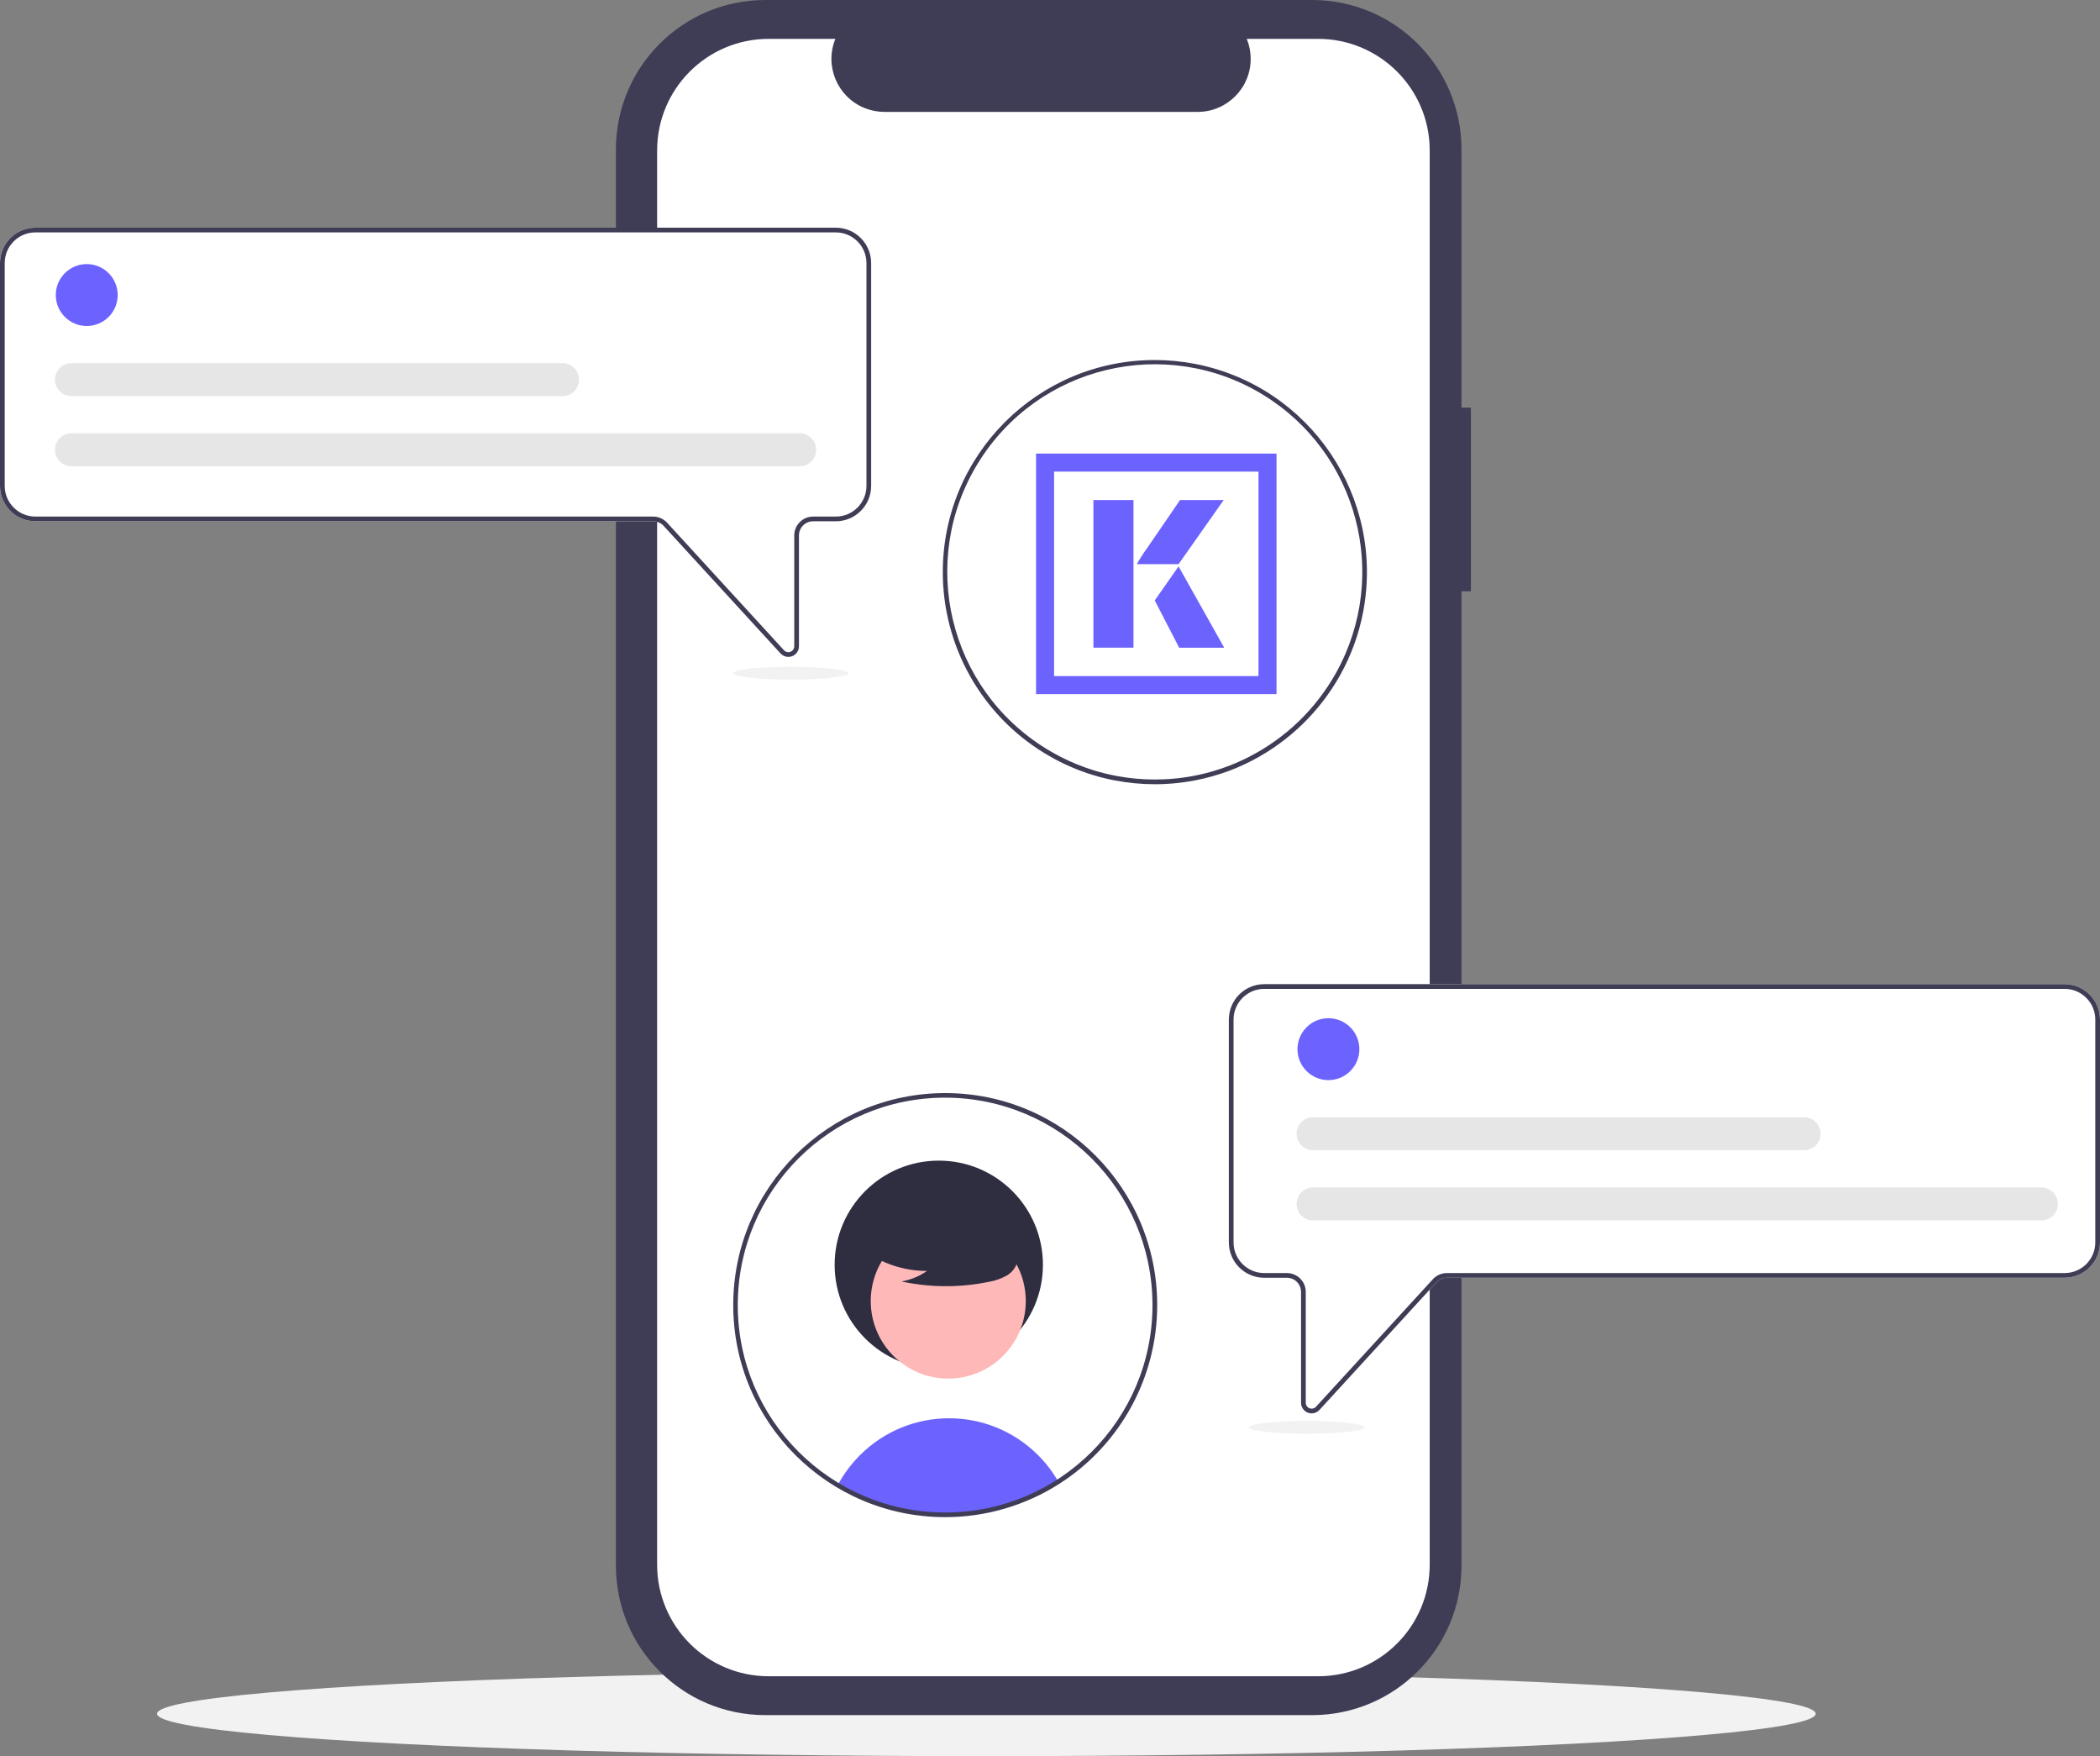 <?xml version="1.0" encoding="UTF-8"?> <!-- Generator: Adobe Illustrator 16.0.0, SVG Export Plug-In . SVG Version: 6.00 Build 0) --> <svg xmlns="http://www.w3.org/2000/svg" xmlns:xlink="http://www.w3.org/1999/xlink" id="b97da3e5-0e47-4f78-a23b-a0e68331254e" x="0px" y="0px" width="891.295px" height="745.195px" viewBox="0 0 891.295 745.195" xml:space="preserve"><rect x="0" y="0" width="891.295" height="745.195" fill="#808080" stroke="none"/> <ellipse fill="#F2F2F2" cx="418.644" cy="727.195" rx="352" ry="18"></ellipse> <path fill="#3F3D56" d="M624.297,172.947h-3.999V63.402C620.298,28.386,591.912,0,556.897,0H324.81 c-35.016,0-63.402,28.386-63.402,63.402v600.975c0,35.016,28.386,63.401,63.402,63.401h232.086 c35.016,0,63.402-28.386,63.402-63.401V250.924h3.999V172.947z"></path> <path fill="#FFFFFF" d="M606.803,63.844v600.09c0,26.15-21.199,47.35-47.35,47.351h-233.2c-26.15-0.001-47.35-21.2-47.35-47.351 V63.844c0-26.15,21.199-47.35,47.35-47.351h28.29c-4.685,11.514,0.851,24.646,12.363,29.33c2.688,1.095,5.564,1.658,8.467,1.66 h132.96c12.43-0.009,22.499-10.093,22.49-22.523c-0.002-2.902-0.566-5.777-1.66-8.467h30.29 C585.604,16.495,606.803,37.694,606.803,63.844z"></path> <path fill="#3F3D56" d="M490.148,152.77c-49.699-0.007-89.993,40.275-90,89.974c-0.005,31.394,16.352,60.521,43.16,76.856l0.58,0.34 c0.479,0.29,0.959,0.57,1.439,0.841c0.811,0.479,1.619,0.939,2.449,1.38c0.561,0.29,1.121,0.59,1.681,0.87 c6.247,3.188,12.85,5.625,19.67,7.26c1.41,0.34,2.819,0.649,4.261,0.91c5.524,1.046,11.136,1.572,16.76,1.569 c1.42,0,2.83-0.029,4.24-0.1c1.979-0.09,3.939-0.247,5.879-0.47c2.351-0.261,4.671-0.613,6.961-1.061 c4.625-0.89,9.172-2.144,13.6-3.75c0.561-0.21,1.12-0.42,1.67-0.63c1.51-0.58,2.993-1.2,4.45-1.86c1.6-0.72,3.177-1.486,4.73-2.3 c15.567-8.152,28.434-20.647,37.039-35.97c0.04-0.08,0.091-0.16,0.131-0.24c4.591-8.238,7.848-17.152,9.649-26.41 c9.477-48.822-22.42-96.083-71.242-105.56C501.618,153.326,495.89,152.773,490.148,152.77L490.148,152.77z M567.207,285.22 c-0.08,0.14-0.149,0.28-0.229,0.41c-8.434,15.096-21.12,27.379-36.48,35.32c-1.53,0.8-3.087,1.55-4.67,2.25 c-1.311,0.59-2.65,1.149-4,1.67c-0.57,0.22-1.15,0.439-1.73,0.64c-3.824,1.397-7.744,2.521-11.729,3.36 c-2.956,0.629-5.943,1.1-8.95,1.41c-1.85,0.199-3.73,0.34-5.62,0.409c-1.21,0.051-2.43,0.08-3.649,0.08 c-5.442,0.007-10.873-0.499-16.221-1.51c-3.253-0.6-6.468-1.388-9.63-2.36c-4.816-1.487-9.497-3.385-13.989-5.67 c-0.521-0.27-1.04-0.54-1.551-0.819c-0.73-0.391-1.47-0.79-2.189-1.221c-0.54-0.3-1.08-0.619-1.61-0.939 c-0.31-0.18-0.62-0.37-0.931-0.561c-41.446-25.453-54.412-79.687-28.959-121.134s79.688-54.413,121.135-28.959 C576.303,192.223,589.958,244.026,567.207,285.22z"></path> <path fill="#FFFFFF" d="M334.584,278.739c-1.26-0.001-2.46-0.533-3.307-1.465l-49.622-54.133c-1.139-1.239-2.744-1.945-4.427-1.947 H15.009c-8.285-0.01-15-6.724-15.009-15.01v-94.563c0.009-8.285,6.724-15,15.009-15.009h339.726c8.285,0.009,15,6.724,15.009,15.009 v94.563c-0.009,8.286-6.724,15-15.009,15.01h-9.632c-3.314,0.004-6.001,2.69-6.004,6.005v47.033c0.008,1.859-1.135,3.529-2.87,4.195 C335.704,278.633,335.147,278.738,334.584,278.739z"></path> <path fill="#3F3D56" d="M334.584,278.739c-1.26-0.001-2.46-0.533-3.307-1.465l-49.622-54.133c-1.139-1.239-2.744-1.945-4.427-1.947 H15.009c-8.285-0.01-15-6.724-15.009-15.01v-94.563c0.009-8.285,6.724-15,15.009-15.009h339.726c8.285,0.009,15,6.724,15.009,15.009 v94.563c-0.009,8.286-6.724,15-15.009,15.01h-9.632c-3.314,0.004-6.001,2.69-6.004,6.005v47.033c0.008,1.859-1.135,3.529-2.87,4.195 C335.704,278.633,335.147,278.738,334.584,278.739z M15.009,98.613C7.827,98.621,2.008,104.441,2,111.622v94.563 c0.008,7.182,5.827,13.002,13.009,13.01h262.22c2.243,0.002,4.383,0.943,5.9,2.596l49.622,54.133 c0.934,1.02,2.518,1.088,3.536,0.154c0.517-0.475,0.812-1.144,0.812-1.845v-47.033c0.005-4.419,3.585-8,8.004-8.005h9.632 c7.182-0.008,13.001-5.828,13.009-13.01v-94.563c-0.008-7.181-5.827-13.001-13.009-13.009H15.009z"></path> <circle fill="#6C63FF" cx="36.816" cy="125.193" r="13.134"></circle> <path fill="#E6E6E6" d="M339.411,197.867H30.332c-3.869,0.007-7.011-3.124-7.018-6.992s3.123-7.011,6.992-7.018 c0.008,0,0.017,0,0.025,0h309.079c3.869,0.007,6.999,3.149,6.992,7.018C346.397,194.733,343.271,197.86,339.411,197.867z"></path> <path fill="#E6E6E6" d="M238.72,168.096H30.332c-3.869,0.005-7.009-3.128-7.013-6.997c-0.004-3.868,3.129-7.008,6.998-7.012 c0.005,0,0.01,0,0.015,0H238.72c3.869,0,7.005,3.136,7.005,7.005C245.725,164.961,242.589,168.096,238.72,168.096z"></path> <path fill="#FFFFFF" d="M555.067,599.428c-1.736-0.667-2.878-2.337-2.87-4.196v-47.033c-0.004-3.314-2.69-6.001-6.005-6.005h-9.632 c-8.285-0.009-15-6.724-15.009-15.009v-94.563c0.009-8.286,6.724-15,15.009-15.01h339.726c8.285,0.01,15,6.724,15.009,15.01v94.563 c-0.009,8.285-6.724,15-15.009,15.009h-262.22c-1.683,0.002-3.288,0.708-4.426,1.947l-49.622,54.134 c-0.848,0.932-2.048,1.463-3.307,1.464C556.148,599.739,555.59,599.633,555.067,599.428z"></path> <path fill="#3F3D56" d="M555.067,599.428c-1.736-0.667-2.878-2.337-2.87-4.196v-47.033c-0.004-3.314-2.69-6.001-6.005-6.005h-9.632 c-8.285-0.009-15-6.724-15.009-15.009v-94.563c0.009-8.286,6.724-15,15.009-15.01h339.726c8.285,0.01,15,6.724,15.009,15.01v94.563 c-0.009,8.285-6.724,15-15.009,15.009h-262.22c-1.683,0.002-3.288,0.708-4.426,1.947l-49.622,54.134 c-0.848,0.932-2.048,1.463-3.307,1.464C556.148,599.739,555.59,599.633,555.067,599.428z M536.56,419.613 c-7.181,0.008-13.001,5.828-13.009,13.01v94.563c0.008,7.181,5.828,13.001,13.009,13.009h9.632c4.419,0.005,8,3.586,8.005,8.005 v47.033c0,1.382,1.12,2.503,2.502,2.502c0.702,0,1.371-0.294,1.845-0.811l49.622-54.134c1.518-1.651,3.657-2.593,5.9-2.596h262.22 c7.182-0.008,13.001-5.828,13.009-13.009v-94.563c-0.008-7.182-5.827-13.002-13.009-13.01H536.56z"></path> <path fill="#6C63FF" d="M449.177,628.711c-28.414,18.195-64.671,18.771-93.649,1.49c2.499-4.653,5.666-8.915,9.4-12.65 c20.816-20.916,54.648-20.997,75.564-0.18c3.229,3.213,6.033,6.825,8.345,10.75C448.947,628.31,449.068,628.51,449.177,628.711z"></path> <circle fill="#2F2E41" cx="398.443" cy="536.689" r="44.202"></circle> <circle fill="#FFB8B8" cx="402.466" cy="552.086" r="32.898"></circle> <path fill="#2F2E41" d="M367.898,531.393c7.518,5.182,16.44,7.938,25.571,7.902c-3.257,2.259-6.965,3.784-10.868,4.472 c12.14,2.604,24.686,2.674,36.854,0.207c2.704-0.434,5.314-1.33,7.715-2.65c2.419-1.351,4.15-3.666,4.762-6.368 c0.809-4.619-2.791-8.815-6.531-11.645c-11.597-8.635-26.459-11.604-40.483-8.089c-4.522,1.169-9.053,3.144-11.99,6.775 s-3.808,9.23-1.009,12.971L367.898,531.393z"></path> <path fill="#3F3D56" d="M401.148,643.77c-49.69-0.015-89.96-40.31-89.944-90c0.016-49.689,40.31-89.959,90-89.943 c49.69,0.015,89.959,40.31,89.944,90c-0.01,30.65-15.623,59.188-41.43,75.725C435.224,638.845,418.365,643.781,401.148,643.77z M401.148,465.77c-48.605-0.004-88.013,39.395-88.017,88c-0.005,48.606,39.395,88.013,88,88.017 c48.605,0.005,88.012-39.394,88.017-88c0-0.005,0-0.011,0-0.017C489.092,505.192,449.726,465.826,401.148,465.77z"></path> <circle fill="#6C63FF" cx="563.816" cy="445.194" r="13.134"></circle> <path fill="#E6E6E6" d="M866.411,517.867h-309.08c-3.868,0.007-7.01-3.123-7.017-6.992c-0.008-3.868,3.123-7.01,6.991-7.018 c0.009,0,0.018,0,0.025,0h309.08c3.869,0.003,7.003,3.141,7,7.01C873.409,514.732,870.277,517.864,866.411,517.867z"></path> <path fill="#E6E6E6" d="M765.72,488.097H557.331c-3.868,0.007-7.01-3.124-7.017-6.992c-0.008-3.868,3.123-7.011,6.991-7.018 c0.009,0,0.018,0,0.025,0H765.72c3.868,0.007,6.999,3.149,6.992,7.018C772.704,484.964,769.578,488.091,765.72,488.097z"></path> <ellipse fill="#F2F2F2" cx="554.644" cy="605.661" rx="24.504" ry="2.72"></ellipse> <ellipse fill="#F2F2F2" cx="335.644" cy="285.661" rx="24.504" ry="2.72"></ellipse> <g> <path fill="#6C63FF" d="M439.729,192.467v102.071h102.06V192.467H439.729z M534.133,286.882h-86.755v-86.761h86.755V286.882z"></path> <path fill="#6C63FF" d="M482.509,239.39"></path> <path fill="#6C63FF" d="M519.365,212.177h-18.514l-5.878,8.577l-7.28,10.623c-2.6,3.657-4.328,6.328-5.185,8.014h17.703 L519.365,212.177z"></path> <polygon fill="#6C63FF" points="481.08,212.177 464.067,212.177 464.067,274.826 481.08,274.826 481.08,253.87 481.08,239.39 "></polygon> <polygon fill="#6C63FF" points="500.212,239.39 500.212,239.39 500.211,239.39 "></polygon> <polygon fill="#6C63FF" points="500.214,240.339 499.466,241.4 490.1,254.781 495.539,265.302 500.473,274.845 519.587,274.845 "></polygon> </g> </svg> 